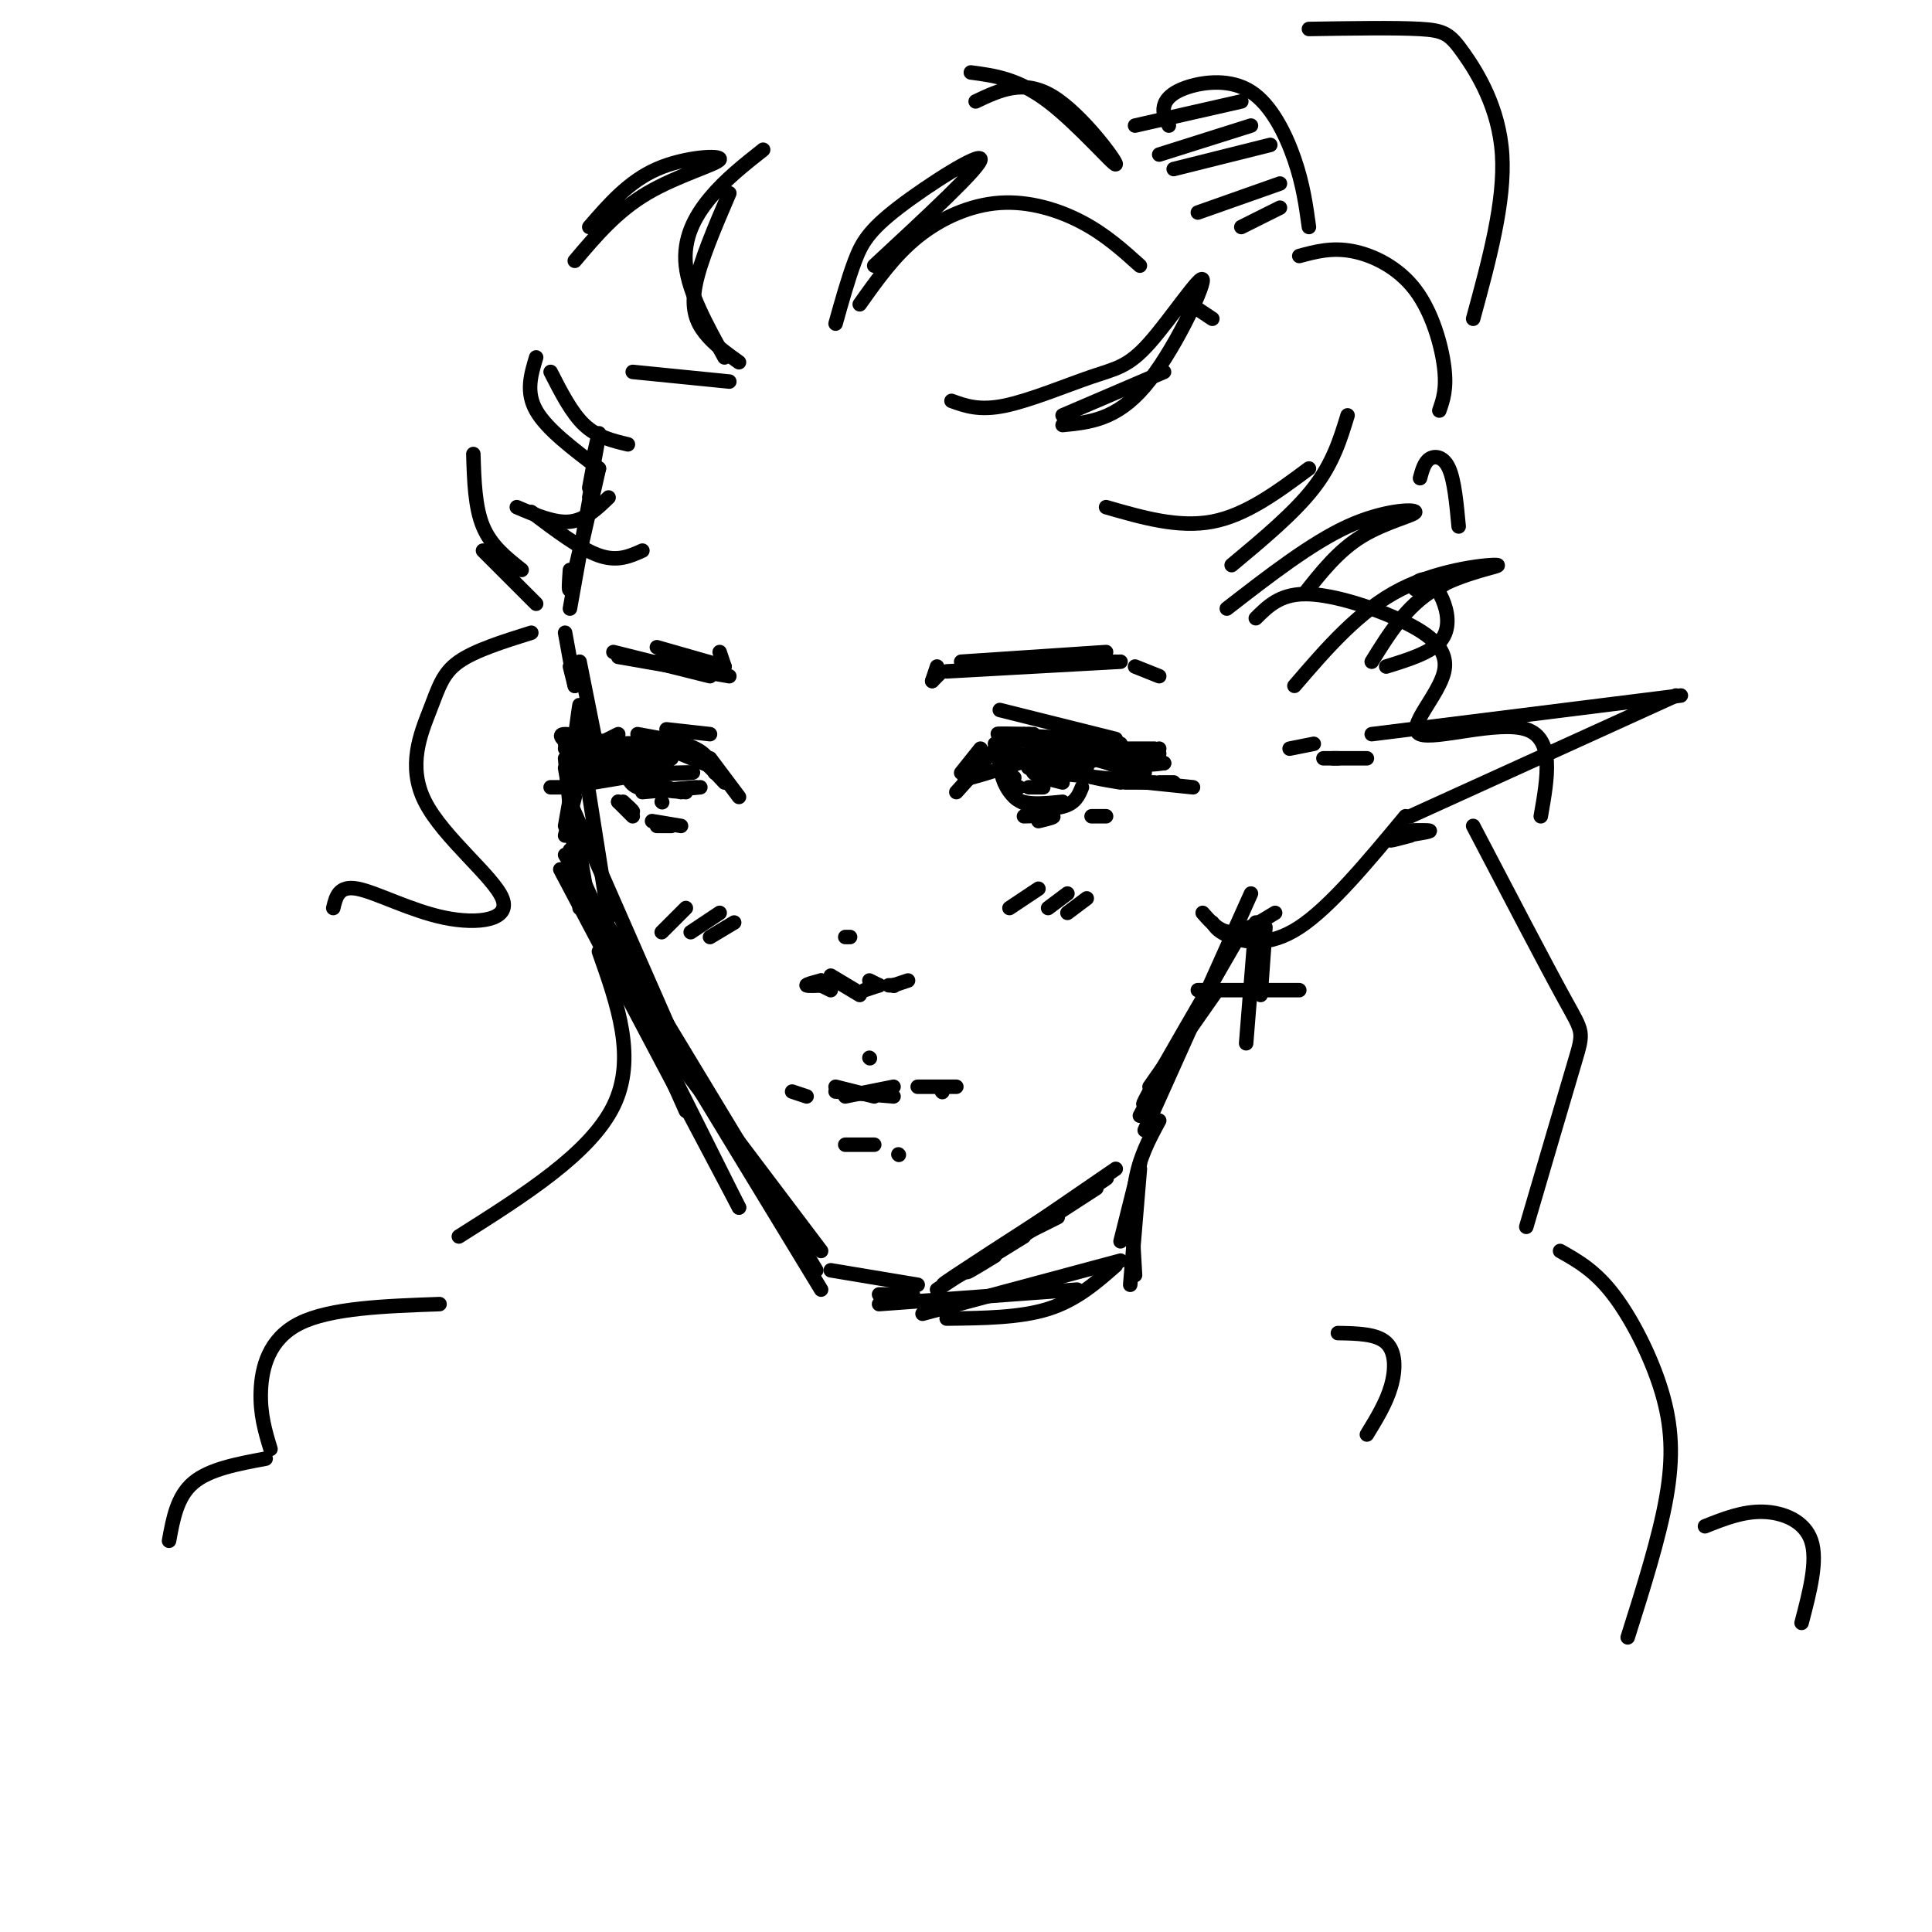 <svg viewBox='0 0 400 400' version='1.1' xmlns='http://www.w3.org/2000/svg' xmlns:xlink='http://www.w3.org/1999/xlink'><g fill='none' stroke='rgb(0,0,0)' stroke-width='3' stroke-linecap='round' stroke-linejoin='round'><path d='M120,137c0.000,0.000 3.000,15.000 3,15'/><path d='M118,126c2.167,-12.083 4.333,-24.167 5,-28c0.667,-3.833 -0.167,0.583 -1,5'/><path d='M120,114c-0.833,3.667 -1.667,7.333 -2,8c-0.333,0.667 -0.167,-1.667 0,-4'/><path d='M117,131c0.000,0.000 2.000,11.000 2,11'/><path d='M118,138c0.000,0.000 1.000,4.000 1,4'/><path d='M120,154c0.000,0.000 -3.000,17.000 -3,17'/><path d='M119,165c0.000,0.000 -2.000,8.000 -2,8'/><path d='M118,180c0.000,0.000 35.000,70.000 35,70'/><path d='M116,180c0.000,0.000 37.000,70.000 37,70'/><path d='M117,177c0.000,0.000 52.000,86.000 52,86'/><path d='M122,188c0.000,0.000 48.000,79.000 48,79'/><path d='M130,206c0.000,0.000 40.000,53.000 40,53'/><path d='M172,263c0.000,0.000 18.000,3.000 18,3'/><path d='M182,268c3.333,0.000 6.667,0.000 7,0c0.333,0.000 -2.333,0.000 -5,0'/><path d='M194,267c18.422,-12.044 36.844,-24.089 35,-23c-1.844,1.089 -23.956,15.311 -31,20c-7.044,4.689 0.978,-0.156 9,-5'/><path d='M231,242c-12.417,8.500 -24.833,17.000 -29,20c-4.167,3.000 -0.083,0.500 4,-2'/><path d='M227,246c-8.750,5.667 -17.500,11.333 -20,13c-2.500,1.667 1.250,-0.667 5,-3'/><path d='M219,252c0.000,0.000 -10.000,5.000 -10,5'/><path d='M237,234c0.000,0.000 22.000,-49.000 22,-49'/><path d='M255,196c0.000,0.000 -19.000,35.000 -19,35'/><path d='M257,193c-8.083,13.917 -16.167,27.833 -19,33c-2.833,5.167 -0.417,1.583 2,-2'/><path d='M252,205c0.000,0.000 -14.000,20.000 -14,20'/><path d='M117,159c0.000,0.000 5.000,29.000 5,29'/><path d='M120,188c0.000,0.000 -3.000,-31.000 -3,-31'/><path d='M119,156c0.500,-4.750 1.000,-9.500 1,-10c0.000,-0.500 -0.500,3.250 -1,7'/><path d='M120,151c0.000,0.000 0.000,-4.000 0,-4'/><path d='M120,152c0.000,0.000 6.000,38.000 6,38'/><path d='M118,166c0.000,0.000 25.000,57.000 25,57'/><path d='M118,176c0.000,0.000 24.000,54.000 24,54'/><path d='M119,119c0.000,0.000 5.000,-22.000 5,-22'/><path d='M123,94c0.583,-2.583 1.167,-5.167 1,-4c-0.167,1.167 -1.083,6.083 -2,11'/><path d='M172,202c0.000,0.000 5.000,3.000 5,3'/><path d='M173,203c0.000,0.000 5.000,3.000 5,3'/><path d='M179,205c0.000,0.000 3.000,-1.000 3,-1'/><path d='M182,204c0.000,0.000 -2.000,-1.000 -2,-1'/><path d='M170,204c0.000,0.000 2.000,1.000 2,1'/><path d='M170,204c0.000,0.000 0.000,-1.000 0,-1'/><path d='M170,203c-1.583,0.417 -3.167,0.833 -3,1c0.167,0.167 2.083,0.083 4,0'/><path d='M185,204c0.000,0.000 -1.000,0.000 -1,0'/><path d='M185,204c0.000,0.000 0.100,0.100 0.1,0.1'/><path d='M185,204c0.000,0.000 3.000,-1.000 3,-1'/><path d='M175,194c0.000,0.000 1.000,0.000 1,0'/><path d='M199,160c0.000,0.000 4.000,-5.000 4,-5'/><path d='M206,154c0.000,0.000 6.000,-2.000 6,-2'/><path d='M214,152c-4.417,-0.083 -8.833,-0.167 -7,0c1.833,0.167 9.917,0.583 18,1'/><path d='M213,152c0.000,0.000 0.100,0.100 0.1,0.1'/><path d='M223,153c0.000,0.000 9.000,2.000 9,2'/><path d='M224,154c0.000,0.000 0.100,0.100 0.1,0.1'/><path d='M224,154c0.000,0.000 16.000,3.000 16,3'/><path d='M234,156c-3.333,-0.833 -6.667,-1.667 -7,-2c-0.333,-0.333 2.333,-0.167 5,0'/><path d='M241,158c-1.917,0.250 -3.833,0.500 -4,0c-0.167,-0.500 1.417,-1.750 3,-3'/><path d='M241,158c0.000,0.000 -3.000,0.000 -3,0'/><path d='M210,155c-1.333,-0.512 -2.667,-1.024 -3,1c-0.333,2.024 0.333,6.583 3,9c2.667,2.417 7.333,2.690 10,2c2.667,-0.690 3.333,-2.345 4,-4'/><path d='M210,155c-0.833,4.083 -1.667,8.167 0,10c1.667,1.833 5.833,1.417 10,1'/><path d='M207,154c0.000,0.000 -9.000,10.000 -9,10'/><path d='M203,159c0.000,0.000 -2.000,2.000 -2,2'/><path d='M203,159c-2.417,1.333 -4.833,2.667 -2,2c2.833,-0.667 10.917,-3.333 19,-6'/><path d='M207,156c0.000,0.000 21.000,1.000 21,1'/><path d='M211,153c0.000,0.000 26.000,7.000 26,7'/><path d='M213,153c0.000,0.000 22.000,4.000 22,4'/><path d='M214,159c0.000,0.000 0.100,0.100 0.1,0.1'/><path d='M214,159c0.000,0.000 4.000,0.000 4,0'/><path d='M218,159c0.500,0.000 -0.250,0.000 -1,0'/><path d='M217,157c0.000,0.000 8.000,2.000 8,2'/><path d='M216,158c-1.833,0.333 -3.667,0.667 -3,1c0.667,0.333 3.833,0.667 7,1'/><path d='M216,158c-1.333,0.667 -2.667,1.333 -2,2c0.667,0.667 3.333,1.333 6,2'/><path d='M229,155c0.000,0.000 10.000,0.000 10,0'/><path d='M237,156c0.000,0.000 3.000,0.000 3,0'/><path d='M237,156c0.000,0.000 3.000,1.000 3,1'/><path d='M148,160c-0.667,-1.833 -1.333,-3.667 -4,-5c-2.667,-1.333 -7.333,-2.167 -12,-3'/><path d='M124,154c0.000,0.000 4.000,-2.000 4,-2'/><path d='M139,154c0.000,0.000 0.100,0.100 0.1,0.1'/><path d='M139,154c0.000,0.000 -6.000,-1.000 -6,-1'/><path d='M119,155c7.500,-0.417 15.000,-0.833 15,-1c0.000,-0.167 -7.500,-0.083 -15,0'/><path d='M119,155c0.000,0.000 0.100,0.100 0.1,0.1'/><path d='M119,155c-2.000,-1.500 -4.000,-3.000 -2,-3c2.000,0.000 8.000,1.500 14,3'/><path d='M125,154c0.000,0.000 10.000,0.000 10,0'/><path d='M130,155c0.500,2.750 1.000,5.500 3,7c2.000,1.500 5.500,1.750 9,2'/><path d='M141,164c0.000,0.000 -9.000,-3.000 -9,-3'/><path d='M130,157c-0.250,2.500 -0.500,5.000 2,6c2.500,1.000 7.750,0.500 13,0'/><path d='M144,163c0.000,0.000 -11.000,1.000 -11,1'/><path d='M131,157c0.000,0.000 8.000,-1.000 8,-1'/><path d='M139,157c0.000,0.000 -3.000,2.000 -3,2'/><path d='M139,157c-3.200,1.267 -6.400,2.533 -5,3c1.400,0.467 7.400,0.133 9,0c1.600,-0.133 -1.200,-0.067 -4,0'/><path d='M136,154c0.000,0.000 12.000,5.000 12,5'/><path d='M147,157c0.000,0.000 6.000,8.000 6,8'/><path d='M150,162c-3.167,-3.417 -6.333,-6.833 -10,-8c-3.667,-1.167 -7.833,-0.083 -12,1'/><path d='M134,155c0.000,0.000 -11.000,2.000 -11,2'/><path d='M131,157c-3.333,0.750 -6.667,1.500 -9,1c-2.333,-0.500 -3.667,-2.250 -5,-4'/><path d='M125,157c0.000,0.000 -8.000,-2.000 -8,-2'/><path d='M128,166c0.000,0.000 3.000,3.000 3,3'/><path d='M128,166c1.417,1.000 2.833,2.000 3,2c0.167,0.000 -0.917,-1.000 -2,-2'/><path d='M226,169c0.000,0.000 3.000,0.000 3,0'/><path d='M137,166c0.000,0.000 0.100,0.100 0.1,0.1'/><path d='M216,163c0.000,0.000 -3.000,0.000 -3,0'/><path d='M211,163c0.000,0.000 -2.000,0.000 -2,0'/><path d='M208,162c0.000,0.000 0.100,0.100 0.1,0.1'/><path d='M208,162c0.000,0.000 2.000,-1.000 2,-1'/><path d='M227,157c0.000,0.000 5.000,2.000 5,2'/><path d='M227,157c-1.917,1.083 -3.833,2.167 -3,3c0.833,0.833 4.417,1.417 8,2'/><path d='M218,160c0.000,0.000 29.000,3.000 29,3'/><path d='M233,162c0.000,0.000 6.000,0.000 6,0'/><path d='M240,162c1.500,0.000 3.000,0.000 3,0c0.000,0.000 -1.500,0.000 -3,0'/><path d='M136,156c0.000,0.000 -12.000,3.000 -12,3'/><path d='M136,158c0.000,0.000 -18.000,3.000 -18,3'/><path d='M129,161c0.000,0.000 -12.000,2.000 -12,2'/><path d='M120,163c0.000,0.000 -6.000,0.000 -6,0'/><path d='M193,141c0.000,0.000 1.000,-3.000 1,-3'/><path d='M193,141c0.000,0.000 2.000,-2.000 2,-2'/><path d='M196,139c0.000,0.000 36.000,-2.000 36,-2'/><path d='M199,137c0.000,0.000 30.000,-2.000 30,-2'/><path d='M203,138c0.000,0.000 28.000,-1.000 28,-1'/><path d='M235,138c0.000,0.000 5.000,2.000 5,2'/><path d='M150,138c0.000,0.000 -1.000,-3.000 -1,-3'/><path d='M150,138c0.000,0.000 -14.000,-4.000 -14,-4'/><path d='M151,140c0.000,0.000 -23.000,-4.000 -23,-4'/><path d='M147,140c0.000,0.000 -20.000,-5.000 -20,-5'/><path d='M148,138c0.000,0.000 -12.000,-1.000 -12,-1'/><path d='M173,226c0.000,0.000 12.000,1.000 12,1'/><path d='M185,225c0.000,0.000 -10.000,2.000 -10,2'/><path d='M173,225c0.000,0.000 8.000,2.000 8,2'/><path d='M190,225c0.000,0.000 8.000,0.000 8,0'/><path d='M195,226c0.000,0.000 0.100,0.100 0.1,0.1'/><path d='M164,226c0.000,0.000 3.000,1.000 3,1'/><path d='M175,237c0.000,0.000 6.000,0.000 6,0'/><path d='M186,239c0.000,0.000 0.100,0.100 0.1,0.1'/><path d='M180,219c0.000,0.000 0.100,0.100 0.1,0.1'/><path d='M240,232c-2.083,3.833 -4.167,7.667 -5,13c-0.833,5.333 -0.417,12.167 0,19'/><path d='M234,266c0.000,0.000 2.000,-24.000 2,-24'/><path d='M236,241c0.000,0.000 -4.000,16.000 -4,16'/><path d='M147,152c0.000,0.000 -9.000,-1.000 -9,-1'/><path d='M207,147c0.000,0.000 24.000,6.000 24,6'/><path d='M267,155c0.000,0.000 5.000,-1.000 5,-1'/><path d='M284,152c0.000,0.000 64.000,-8.000 64,-8'/><path d='M347,144c0.000,0.000 -55.000,25.000 -55,25'/><path d='M291,169c-7.822,9.422 -15.644,18.844 -22,23c-6.356,4.156 -11.244,3.044 -14,2c-2.756,-1.044 -3.378,-2.022 -4,-3'/><path d='M249,189c1.750,2.000 3.500,4.000 6,4c2.500,0.000 5.750,-2.000 9,-4'/><path d='M291,173c-1.583,0.500 -3.167,1.000 -3,1c0.167,0.000 2.083,-0.500 4,-1'/><path d='M291,173c2.667,-0.417 5.333,-0.833 5,-1c-0.333,-0.167 -3.667,-0.083 -7,0'/><path d='M283,157c0.000,0.000 -7.000,0.000 -7,0'/><path d='M277,157c0.000,0.000 -3.000,0.000 -3,0'/><path d='M173,67c1.310,-4.679 2.619,-9.357 4,-13c1.381,-3.643 2.833,-6.250 9,-11c6.167,-4.750 17.048,-11.643 17,-10c-0.048,1.643 -11.024,11.821 -22,22'/><path d='M178,63c3.583,-5.060 7.167,-10.119 12,-14c4.833,-3.881 10.917,-6.583 17,-7c6.083,-0.417 12.167,1.452 17,4c4.833,2.548 8.417,5.774 12,9'/><path d='M197,83c2.867,1.039 5.734,2.078 11,1c5.266,-1.078 12.930,-4.272 18,-6c5.070,-1.728 7.544,-1.989 12,-7c4.456,-5.011 10.892,-14.772 11,-13c0.108,1.772 -6.112,15.078 -12,22c-5.888,6.922 -11.444,7.461 -17,8'/><path d='M220,86c0.000,0.000 21.000,-9.000 21,-9'/><path d='M248,64c0.000,0.000 3.000,2.000 3,2'/><path d='M229,105c7.500,2.167 15.000,4.333 22,3c7.000,-1.333 13.500,-6.167 20,-11'/><path d='M279,86c-1.500,4.917 -3.000,9.833 -7,15c-4.000,5.167 -10.500,10.583 -17,16'/><path d='M254,126c8.726,-6.768 17.452,-13.536 25,-17c7.548,-3.464 13.917,-3.625 14,-3c0.083,0.625 -6.119,2.036 -11,5c-4.881,2.964 -8.440,7.482 -12,12'/><path d='M268,142c6.726,-7.827 13.452,-15.655 22,-20c8.548,-4.345 18.917,-5.208 20,-5c1.083,0.208 -7.119,1.488 -13,5c-5.881,3.512 -9.440,9.256 -13,15'/><path d='M153,75c-2.578,-1.844 -5.156,-3.689 -7,-6c-1.844,-2.311 -2.956,-5.089 -2,-10c0.956,-4.911 3.978,-11.956 7,-19'/><path d='M158,31c-3.911,3.089 -7.822,6.178 -11,10c-3.178,3.822 -5.622,8.378 -5,14c0.622,5.622 4.311,12.311 8,19'/><path d='M151,79c0.000,0.000 -20.000,-2.000 -20,-2'/><path d='M130,92c-3.167,-0.750 -6.333,-1.500 -9,-4c-2.667,-2.500 -4.833,-6.750 -7,-11'/><path d='M111,74c-1.083,3.583 -2.167,7.167 0,11c2.167,3.833 7.583,7.917 13,12'/><path d='M126,103c-2.417,2.333 -4.833,4.667 -8,5c-3.167,0.333 -7.083,-1.333 -11,-3'/><path d='M98,94c0.167,5.500 0.333,11.000 2,15c1.667,4.000 4.833,6.500 8,9'/><path d='M111,125c0.000,0.000 -11.000,-11.000 -11,-11'/><path d='M119,54c4.339,-5.137 8.679,-10.274 15,-14c6.321,-3.726 14.625,-6.042 15,-7c0.375,-0.958 -7.179,-0.560 -13,2c-5.821,2.560 -9.911,7.280 -14,12'/><path d='M202,21c4.970,-2.357 9.940,-4.714 16,-1c6.060,3.714 13.208,13.500 13,14c-0.208,0.500 -7.774,-8.286 -14,-13c-6.226,-4.714 -11.113,-5.357 -16,-6'/><path d='M269,53c3.363,-0.905 6.726,-1.810 11,-1c4.274,0.810 9.458,3.333 13,8c3.542,4.667 5.440,11.476 6,16c0.560,4.524 -0.220,6.762 -1,9'/><path d='M294,99c0.444,-1.644 0.889,-3.289 2,-4c1.111,-0.711 2.889,-0.489 4,2c1.111,2.489 1.556,7.244 2,12'/><path d='M299,121c-2.651,0.745 -5.301,1.490 -6,1c-0.699,-0.490 0.555,-2.214 2,-2c1.445,0.214 3.081,2.365 4,5c0.919,2.635 1.120,5.753 -1,8c-2.120,2.247 -6.560,3.624 -11,5'/><path d='M242,26c-0.662,-1.297 -1.324,-2.593 -1,-4c0.324,-1.407 1.633,-2.923 5,-4c3.367,-1.077 8.791,-1.713 13,1c4.209,2.713 7.203,8.775 9,14c1.797,5.225 2.399,9.612 3,14'/><path d='M235,26c0.000,0.000 22.000,-5.000 22,-5'/><path d='M240,32c0.000,0.000 19.000,-6.000 19,-6'/><path d='M243,35c0.000,0.000 20.000,-5.000 20,-5'/><path d='M248,44c0.000,0.000 17.000,-6.000 17,-6'/><path d='M257,47c0.000,0.000 8.000,-4.000 8,-4'/><path d='M271,6c8.976,-0.143 17.952,-0.286 23,0c5.048,0.286 6.167,1.000 9,5c2.833,4.000 7.381,11.286 8,21c0.619,9.714 -2.690,21.857 -6,34'/><path d='M305,171c7.578,14.511 15.156,29.022 19,36c3.844,6.978 3.956,6.422 2,13c-1.956,6.578 -5.978,20.289 -10,34'/><path d='M323,259c3.595,2.024 7.190,4.048 11,9c3.810,4.952 7.833,12.833 10,20c2.167,7.167 2.476,13.619 1,22c-1.476,8.381 -4.738,18.690 -8,29'/><path d='M124,197c3.917,11.083 7.833,22.167 3,32c-4.833,9.833 -18.417,18.417 -32,27'/><path d='M91,270c-11.311,0.400 -22.622,0.800 -29,4c-6.378,3.200 -7.822,9.200 -8,14c-0.178,4.800 0.911,8.400 2,12'/><path d='M55,302c-5.833,1.083 -11.667,2.167 -15,5c-3.333,2.833 -4.167,7.417 -5,12'/><path d='M353,316c3.911,-1.556 7.822,-3.111 12,-3c4.178,0.111 8.622,1.889 10,6c1.378,4.111 -0.311,10.556 -2,17'/><path d='M135,170c0.000,0.000 6.000,1.000 6,1'/><path d='M139,171c0.000,0.000 -3.000,0.000 -3,0'/><path d='M212,169c2.750,-0.083 5.500,-0.167 6,0c0.500,0.167 -1.250,0.583 -3,1'/><path d='M142,188c0.000,0.000 -5.000,5.000 -5,5'/><path d='M149,189c0.000,0.000 -6.000,4.000 -6,4'/><path d='M152,191c0.000,0.000 -5.000,3.000 -5,3'/><path d='M215,184c0.000,0.000 -6.000,4.000 -6,4'/><path d='M221,185c0.000,0.000 -4.000,3.000 -4,3'/><path d='M225,186c0.000,0.000 -4.000,3.000 -4,3'/><path d='M133,114c-2.583,1.167 -5.167,2.333 -9,1c-3.833,-1.333 -8.917,-5.167 -14,-9'/><path d='M110,131c-5.837,1.830 -11.674,3.660 -15,6c-3.326,2.340 -4.141,5.190 -6,10c-1.859,4.810 -4.763,11.579 -1,19c3.763,7.421 14.194,15.494 16,20c1.806,4.506 -5.014,5.444 -12,4c-6.986,-1.444 -14.139,-5.270 -18,-6c-3.861,-0.730 -4.431,1.635 -5,4'/><path d='M260,128c2.465,-2.461 4.929,-4.922 10,-5c5.071,-0.078 12.748,2.228 19,5c6.252,2.772 11.078,6.011 10,11c-1.078,4.989 -8.059,11.728 -5,13c3.059,1.272 16.160,-2.922 22,-1c5.840,1.922 4.420,9.961 3,18'/><path d='M191,272c0.000,0.000 41.000,-11.000 41,-11'/><path d='M231,262c-4.083,3.583 -8.167,7.167 -14,9c-5.833,1.833 -13.417,1.917 -21,2'/><path d='M182,270c0.000,0.000 41.000,-3.000 41,-3'/><path d='M260,191c0.000,0.000 -2.000,25.000 -2,25'/><path d='M262,192c0.000,0.000 -1.000,14.000 -1,14'/><path d='M248,205c0.000,0.000 21.000,0.000 21,0'/><path d='M277,276c4.000,0.067 8.000,0.133 10,2c2.000,1.867 2.000,5.533 1,9c-1.000,3.467 -3.000,6.733 -5,10'/></g>
</svg>
